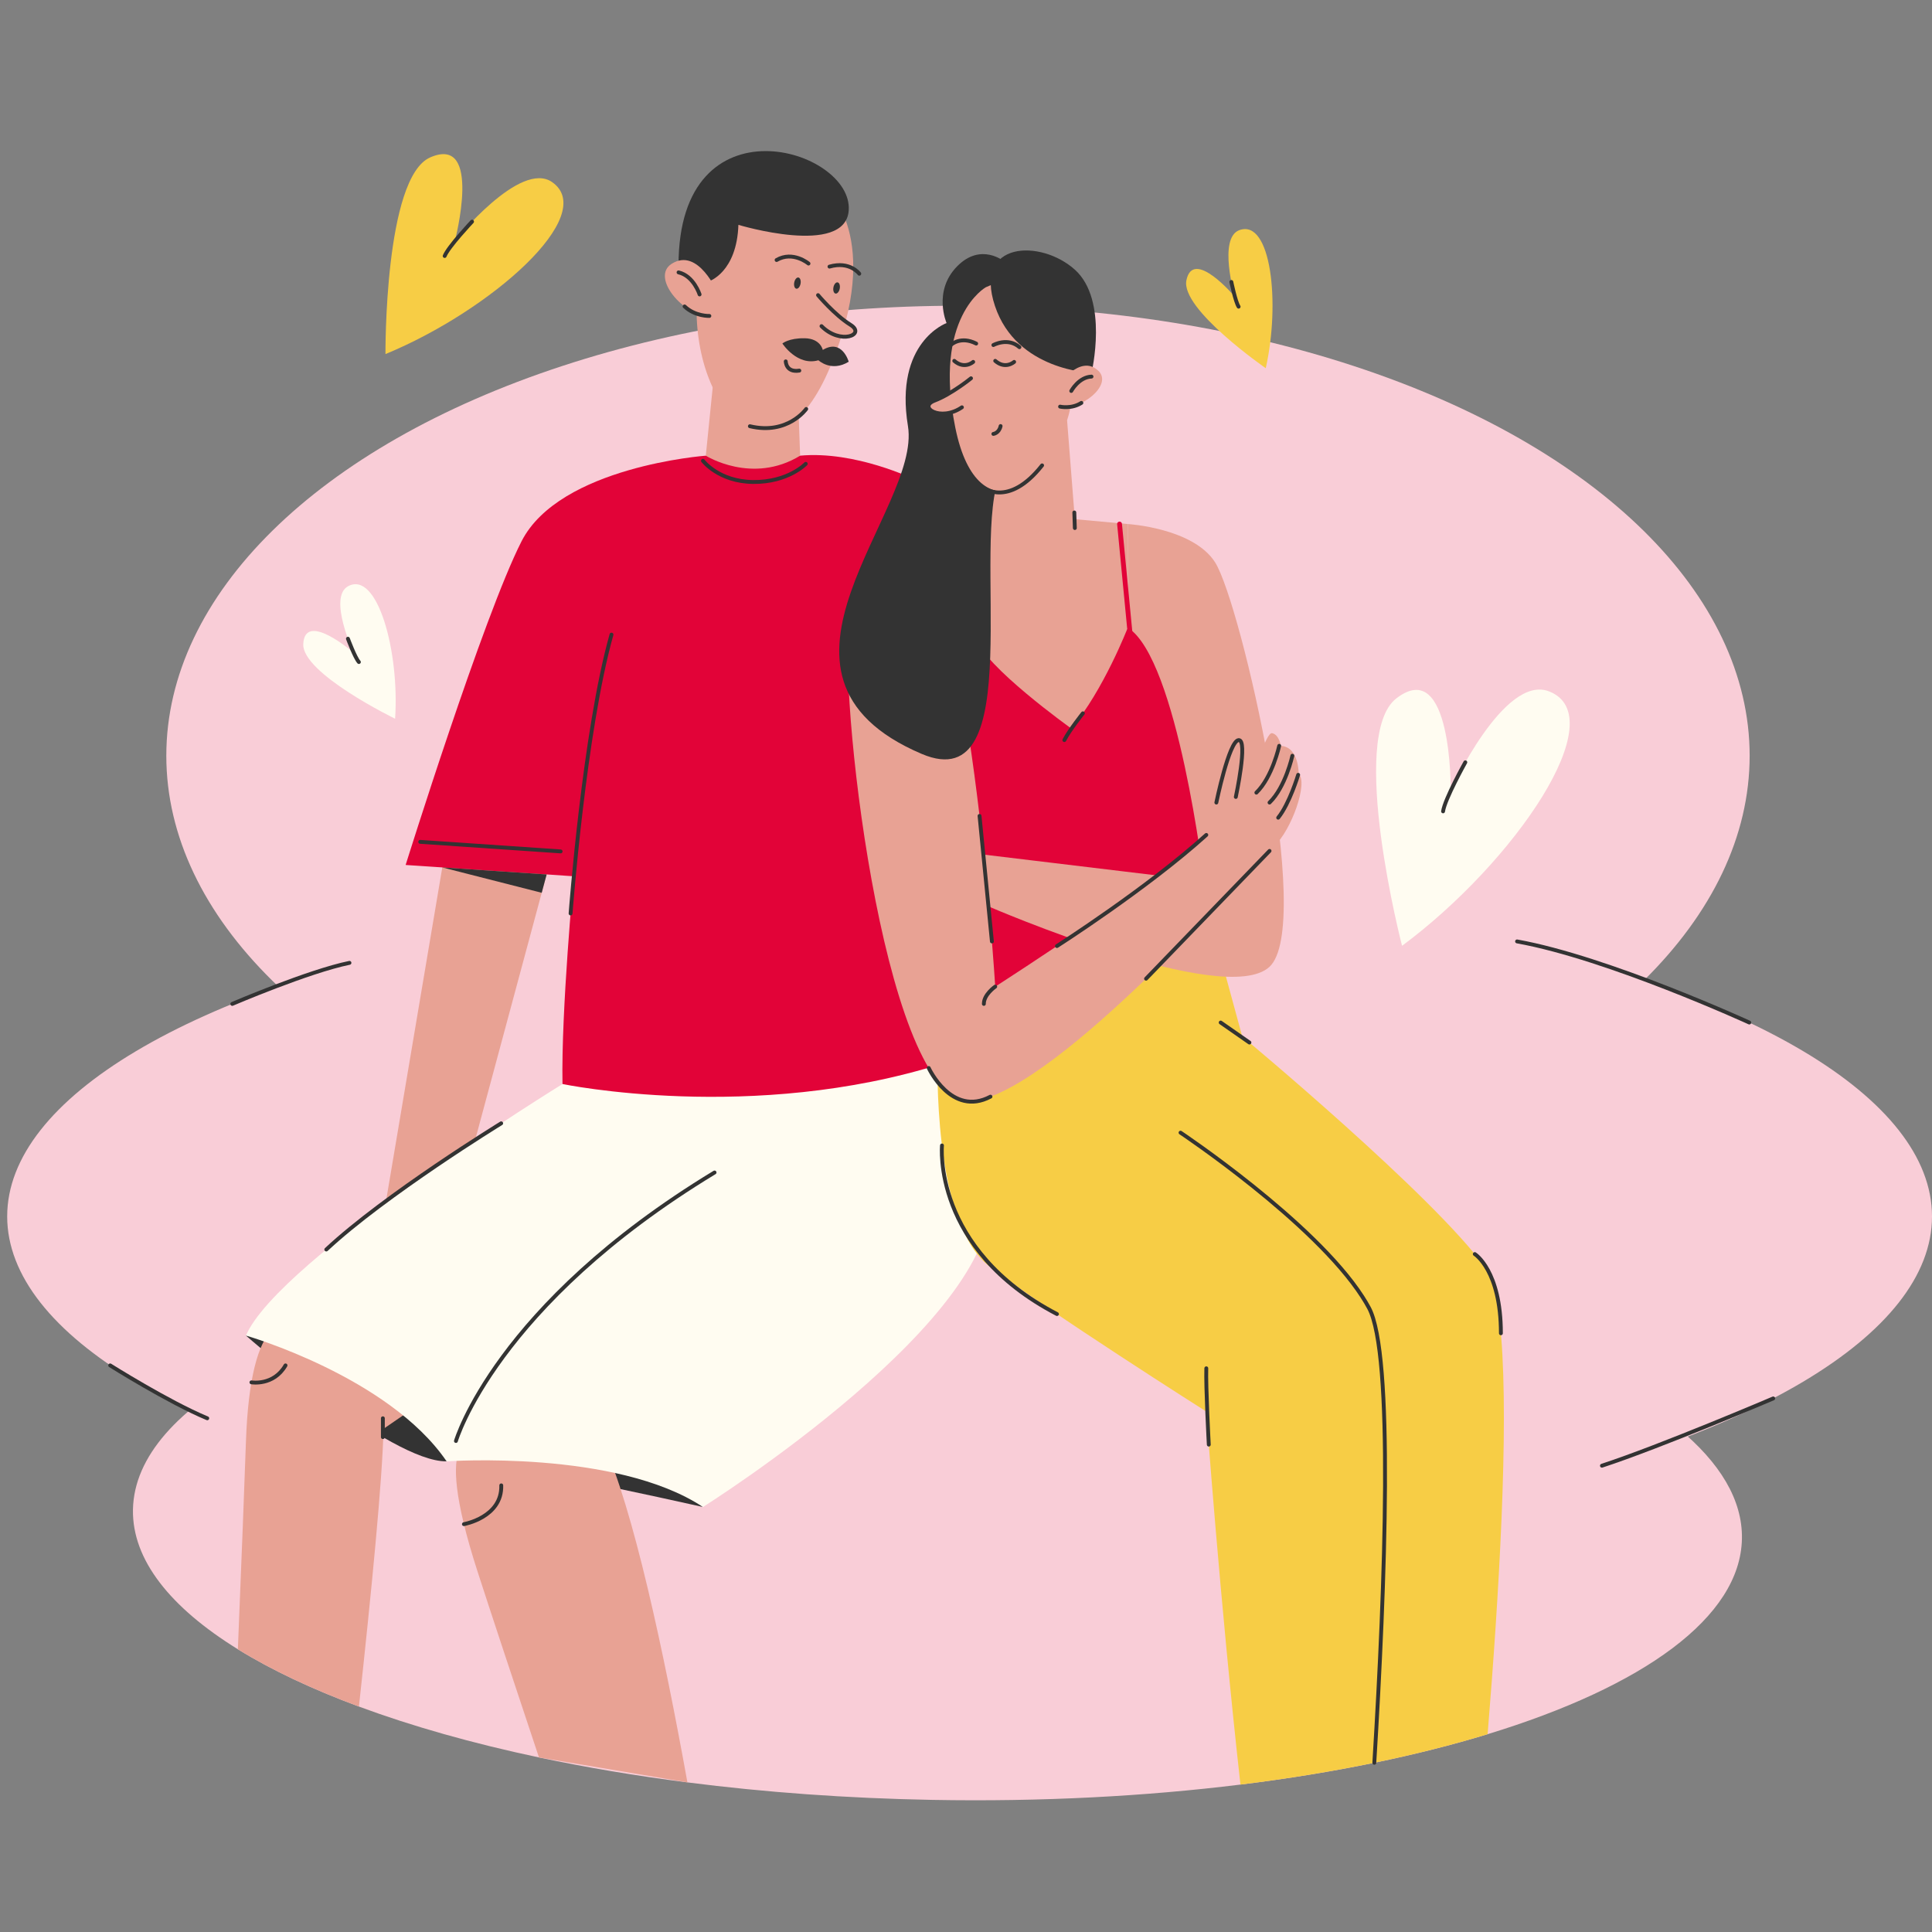 <?xml version="1.0" encoding="UTF-8"?> <!-- Generator: Adobe Illustrator 25.2.3, SVG Export Plug-In . SVG Version: 6.00 Build 0) --> <svg xmlns="http://www.w3.org/2000/svg" xmlns:xlink="http://www.w3.org/1999/xlink" id="Слой_2" x="0px" y="0px" viewBox="0 0 2000 2000" style="enable-background:new 0 0 2000 2000;" xml:space="preserve"><rect x="0" y="0" width="2000" height="2000" fill="#808080" stroke="none"/> <style type="text/css"> .st0{fill:none;stroke:#333333;stroke-width:4;stroke-linecap:round;stroke-linejoin:round;stroke-miterlimit:10;} .st1{fill:#F9CDD7;} .st2{fill:#E8A294;} .st3{fill:#333333;} .st4{fill:#FFFCF1;} .st5{fill:#E20338;} .st6{fill:#F7CD45;} .st7{fill:#E8A294;stroke:#333333;stroke-width:4;stroke-linecap:round;stroke-linejoin:round;stroke-miterlimit:10;} .st8{fill:none;stroke:#E20338;stroke-width:5;stroke-linecap:round;stroke-linejoin:round;stroke-miterlimit:10;} </style> <g> <line class="st0" x1="1482.31" y1="1590.39" x2="1418.21" y2="1525.77"></line> <ellipse class="st1" cx="1003.72" cy="1259.24" rx="996.28" ry="342.31"></ellipse> <ellipse class="st1" cx="991.7" cy="782.34" rx="819.53" ry="465.84"></ellipse> <path class="st1" d="M1803.24,1592.88c-1.47,81.51-102.48,153.24-263.27,202.35c-36.21,11.06-75.46,20.98-117.28,29.59 c-43.57,8.99-89.93,16.57-138.58,22.57c-98.36,12.15-206.05,17.9-318.85,15.85c-88.53-1.61-173.77-7.88-253.66-18.11 c-53.86-6.89-105.28-15.57-153.67-25.83c-68.9-14.59-131.62-32.37-186.37-52.67c-48.42-17.95-90.61-37.87-125.32-59.32 c-69.96-43.24-109.54-92.67-108.6-144.61c0.99-54.79,46.96-105.16,125.82-147.22c18.83-10.03,39.53-19.59,61.94-28.63 c153.83-62.03,388.27-99.24,650.21-94.49c10.8,0.19,21.55,0.46,32.24,0.8c147.4,4.59,284.75,22.14,402.42,49.16 c52.03,11.95,100.22,25.75,143.72,41.09C1709.06,1438.12,1804.69,1512.5,1803.24,1592.88z"></path> <polygon class="st2" points="462.33,871.48 396.34,1262.73 480.25,1223.23 574.98,871.48 "></polygon> <path class="st3" d="M254.59,1382.58c0,0,149.59,131.01,207.74,130.2c0,0,0-11.87,265.37,47.24 C727.7,1560.03,469.16,1336.74,254.59,1382.58z"></path> <path class="st2" d="M462.33,1434.27l-65.35,44.86c-0.86,50.37-12.54,169.46-25.42,287.49c-48.42-17.95-90.61-37.87-125.32-59.32 c3.69-90.49,6.97-173.49,8.34-214.52c1.18-35.1,4.63-59.86,8.88-77.3c9.94-40.72,24.28-41.68,24.28-41.68l37.65,13.04 L462.33,1434.27z"></path> <path class="st2" d="M711.61,1845.12c-24.14-133.7-56.16-284.39-87.69-352.34H494.52c0,0-50.72-22.1,0,134.59 c14.33,44.29,38.24,116.4,63.42,191.91L711.61,1845.12z"></path> <path class="st4" d="M582.3,1122.17c0,0-294.05,181.41-327.7,260.41c0,0,147.76,42.43,207.74,130.2c0,0,175.24-12.31,265.37,47.24 c0,0,317.4-199.39,296.66-328.13s-33.9-188.72-33.9-188.72L582.3,1122.17z"></path> <path class="st5" d="M730.64,471.72c0,0-151.27,11.14-190.77,88.68c-39.5,77.54-119.96,335.02-119.96,335.02L594,907.12 c0,0-13.17,138.98-11.7,215.05c0,0,196.91,41.02,393.24-21.19l-28.96-604.72c0,0-61.02-29.84-118.29-24.55H730.64z"></path> <path class="st6" d="M1539.97,1795.23c-36.21,11.06-75.46,20.98-117.28,29.59c-43.57,8.99-89.93,16.57-138.58,22.57 c-21.38-191.44-35.36-386.17-35.36-386.17s-163.2-103.38-224.39-150.2c-6.18-4.73-11.66-10.79-16.51-17.86 c-43.22-62.99-37.11-206.46-37.11-206.46c91.94-117.04,288.42-112.14,288.42-112.14l26.83,98.5c0,0,199.44,165.8,252.1,239.92 c8.04,11.31,13.09,36.27,15.9,70.44C1561.95,1480.24,1551.81,1651.09,1539.97,1795.23z"></path> <path class="st5" d="M1171.71,651.83c0,0,93.79,39.39,104.03,184.22s-278.09,237-278.09,237l-43.76-443.28L1171.71,651.83z"></path> <path class="st2" d="M1104.65,435.22l8.02,102.23l54.81,5.02v107.28c0,0-25.36,65.35-58.52,104.36c0,0-91.49-65.35-98.41-93.63 c-6.92-28.28,4.78-181.41,4.78-181.41L1104.65,435.22z"></path> <path class="st2" d="M937.31,561.99c0,0-48.77,1.95-58.52,87.78c-9.75,85.83,39.9,504.02,129.72,490.09 s292.47-247.03,310.47-263.82c17.94-16.73,35.44-65.67,25.36-75.1c0,0,0.57-27.55-18.37-28.86c0,0-1.79-11.45-8.94-13.07 c-7.15-1.63-16.58,43.89-37.71,66c0,0,10.4-56.89,2.93-58.84c-7.48-1.95-29.26,70.22-30.56,92 c-1.3,21.78-221.43,163.2-221.43,163.2S1003.63,589.29,937.31,561.99z"></path> <path class="st3" d="M1040.04,271.02c0,0-24.38-20.81-49.42,4.88s-10.73,58.52-10.73,58.52s-54.29,19.51-39.99,106.63 c14.3,87.13-176.72,258.16,14.3,339.41c112.06,47.67,49.74-219.12,81.6-290.64S1040.04,271.02,1040.04,271.02z"></path> <path class="st2" d="M1020.53,297.35c0,0-54.94,30.56-31.53,145.65c23.41,115.09,105.33,62.42,120.94-30.23 C1125.54,320.11,1071.57,273.62,1020.53,297.35z"></path> <path class="st7" d="M1005.18,391.6c0,0-20.27,16.47-37.82,23.13c-17.6,6.68,6,22.19,28.41,6.91"></path> <path class="st0" d="M1007.44,374.64c0,0-8.99,8.1-19.58-1.08"></path> <path class="st0" d="M1049.83,374.64c0,0-8.99,8.1-19.58-1.08"></path> <path class="st0" d="M1028.34,449.18c0,0,5.85-0.65,7.48-8.13"></path> <path class="st0" d="M984.74,356.74c0,0,9.85-9.19,25.8-1.08"></path> <path class="st0" d="M1028.35,357.19c0,0,14.95-8.3,26.98,2.21"></path> <path class="st3" d="M1129.93,385.94c0,0-77.54-1.95-99.97-69.25c-22.43-67.3,47.41-69.25,82.71-37.55 C1147.97,310.84,1129.93,385.94,1129.93,385.94z"></path> <g> <path class="st2" d="M1094.14,400.69c0,0,23.56-35.25,42.91-16.81c15.44,14.71-18.86,41.61-39.66,37.06L1094.14,400.69z"></path> <path class="st0" d="M1108.96,404.72c0,0,7.8-14.39,20.97-14.87"></path> <path class="st0" d="M1097.39,420.94c0,0,11.68,2.75,22.06-3.87"></path> </g> <path class="st2" d="M855.91,196.23c0,0,59.01,49.7,3.81,182.84s-141.53,50.47-138.58-64.8C724.08,199,799.99,155.67,855.91,196.23 z"></path> <path class="st7" d="M846.83,305.52c0,0,17.18,20.56,33.55,30.71c16.41,10.17-10.39,21.16-29.96,1.38"></path> <path class="st0" d="M889.52,283.36c0,0-9.7-13.39-30.83-7.36"></path> <path class="st0" d="M836.95,272.83c0,0-16.07-13.5-33.02-3.67"></path> <path class="st2" d="M1167.48,542.48c0,0,67.78,4.06,90.38,39.66c26.84,42.28,103.03,375.89,56.21,418.8 s-290.34-62.45-290.34-62.45l-5.25-53.8l228,27.43c0,0-27.31-230.17-79-262.36V542.48z"></path> <path class="st0" d="M1017.09,504.29c0,0,26.35,22.24,61.68-22.53"></path> <line class="st8" x1="1169.89" y1="656.22" x2="1158.95" y2="542.48"></line> <path class="st0" d="M1094.17,979.34c0,0,93.47-59.74,154.59-115.01"></path> <path class="st0" d="M1030.25,1021.35c0,0-11.86,8.13-11.76,17.89"></path> <path class="st0" d="M1337.86,782.34c0,0-7.05,32.38-23.64,48.47"></path> <path class="st0" d="M1324.23,772.07c0,0-7.05,32.38-23.64,48.47"></path> <path class="st0" d="M1343.85,802.09c0,0-8.84,29.75-20.67,44.38"></path> <line class="st0" x1="1014.02" y1="844.64" x2="1026.82" y2="974.56"></line> <path class="st0" d="M1279.31,824.99c0,0,12.84-59.49,2.93-58.84c-9.92,0.65-23.08,64.66-23.08,64.66"></path> <path class="st0" d="M1222.09,1172.53c0,0,137.93,91.95,188.18,169.79c2.53,3.91,4.83,7.79,6.89,11.62 c25.66,47.81,16.8,286.56,5.53,470.88"></path> <line class="st0" x1="1112.13" y1="530.51" x2="1112.67" y2="546.63"></line> <ellipse transform="matrix(0.184 -0.983 0.983 0.184 385.311 1050.66)" class="st3" cx="825.57" cy="293.22" rx="5.9" ry="3.33"></ellipse> <ellipse transform="matrix(0.184 -0.983 0.983 0.184 413.474 1094.658)" class="st3" cx="866.15" cy="298.25" rx="5.9" ry="3.33"></ellipse> <path class="st3" d="M734.33,291.03c0,0,28.41-9.34,30.06-58.27c0,0,110.63,33.42,114.19-14.84 c4.72-63.87-176.16-119.01-176.16,56.52L734.33,291.03z"></path> <g> <path class="st2" d="M743,303.43c0,0-20.11-47.99-47.75-30.32c-22.05,14.1,12.95,54.55,39.08,53.95L743,303.43z"></path> <path class="st0" d="M724.2,304.81c0,0-6.02-19.16-21.77-22.84"></path> <path class="st0" d="M734.33,327.06c0,0-14.71,0.57-25.66-9.84"></path> </g> <path class="st2" d="M740.14,377.8l-9.5,93.92c0,0,48.12,30.31,97.65,0l-2.62-72.9L740.14,377.8z"></path> <path class="st0" d="M834.58,423.36c0,0-19.11,27.24-58.3,17.87"></path> <path class="st0" d="M590.67,945.61c0,0,14.06-188.2,42.34-288.66"></path> <path class="st0" d="M727.7,477.01c0,0,16.24,21.55,51.89,21.94c36.29,0.4,54.52-18.79,54.52-18.79"></path> <path class="st0" d="M471.98,1491.72c0,0,40.96-140.44,267.72-277.96"></path> <line class="st0" x1="396.34" y1="1468.2" x2="396.34" y2="1487.68"></line> <path class="st0" d="M480.25,1577.79c0,0,39.63-6.98,38.66-40.14"></path> <path class="st0" d="M260.28,1430.99c0,0,22.92,3.93,35.28-17.53"></path> <line class="st0" x1="435.02" y1="871.48" x2="580.34" y2="881.38"></line> <polygon class="st3" points="457.87,897.97 560.78,924.21 565.89,905.23 "></polygon> <path class="st0" d="M1251.34,1495.46c0,0-3.23-60.47-2.58-79"></path> <path class="st0" d="M1526.7,1298.2c0,0,27.03,16.83,27.03,82"></path> <path class="st3" d="M851.73,362.26c0,0-2.19-11.8-18.69-12.1c-16.49-0.3-23.12,5.42-23.12,5.42s15.33,23.69,37.31,17.37 c0,0,13.28,12.58,31.35,1.52C878.59,374.47,871.77,350.15,851.73,362.26z"></path> <path class="st0" d="M813.41,374.1c0,0,0.15,11.81,14.05,9.55"></path> <path class="st0" d="M975.14,1185.8c0,0-10.29,107.1,119.03,174.5"></path> <line class="st0" x1="1293.39" y1="1079.24" x2="1263.64" y2="1058.53"></line> <path class="st0" d="M1121,738.42c0,0-14.01,17.51-19.19,27.72"></path> <path class="st0" d="M961.42,1105.6c0,0,23.58,50.97,63.92,29.65"></path> <g> <path class="st4" d="M1451.4,979.1c0,0-56.35-217.21-5.88-256.15c57.74-44.54,56.25,95.2,56.25,95.2s55.07-120.38,101.62-102.51 C1671.2,741.66,1567.78,892.78,1451.4,979.1z"></path> <path class="st0" d="M1516.9,789.13c0,0-21.28,38.11-23.04,50.78"></path> </g> <g> <path class="st4" d="M409,744.02c0,0-96.56-46.93-95.06-77.4c1.72-34.85,52.12,9.08,52.12,9.08s-26.72-57.42-5.76-68.82 C390.82,590.28,413.71,674.85,409,744.02z"></path> <path class="st0" d="M360.19,661.19c0,0,7.26,19.58,11.33,24.15"></path> </g> <g> <path class="st6" d="M1310.31,381.17c0,0-88.28-61.1-82.16-90.98c7.01-34.18,50.12,16.92,50.12,16.92s-17.65-60.83,4.79-68.9 C1315.77,226.46,1325.51,313.53,1310.31,381.17z"></path> <path class="st0" d="M1274.69,291.87c0,0,4.19,20.46,7.52,25.6"></path> </g> <g> <path class="st6" d="M399.03,366.56c0,0-1.28-182.93,46.37-203.65c54.52-23.71,25.5,86.46,25.5,86.46s67.51-84.19,100.75-60.79 C620.07,222.65,508.22,321.51,399.03,366.56z"></path> <path class="st0" d="M488.65,229.44c0,0-24.42,25.88-28.33,35.56"></path> </g> <line class="st0" x1="1186.39" y1="1013.15" x2="1314.22" y2="880.86"></line> <path class="st0" d="M1810.86,1058.53c0,0-146.5-67.15-240.4-83.98"></path> <path class="st0" d="M240.44,1039.24c0,0,78.95-33.83,121.32-42.5"></path> <path class="st0" d="M114.06,1413.47c0,0,60.17,37.92,100.5,54.74"></path> <path class="st0" d="M1835.63,1447.65c0,0-116.9,49.9-177.31,69.64"></path> <path class="st0" d="M518.83,1162.86c0,0-120.12,73.77-181.05,130.64"></path> </g> </svg> 